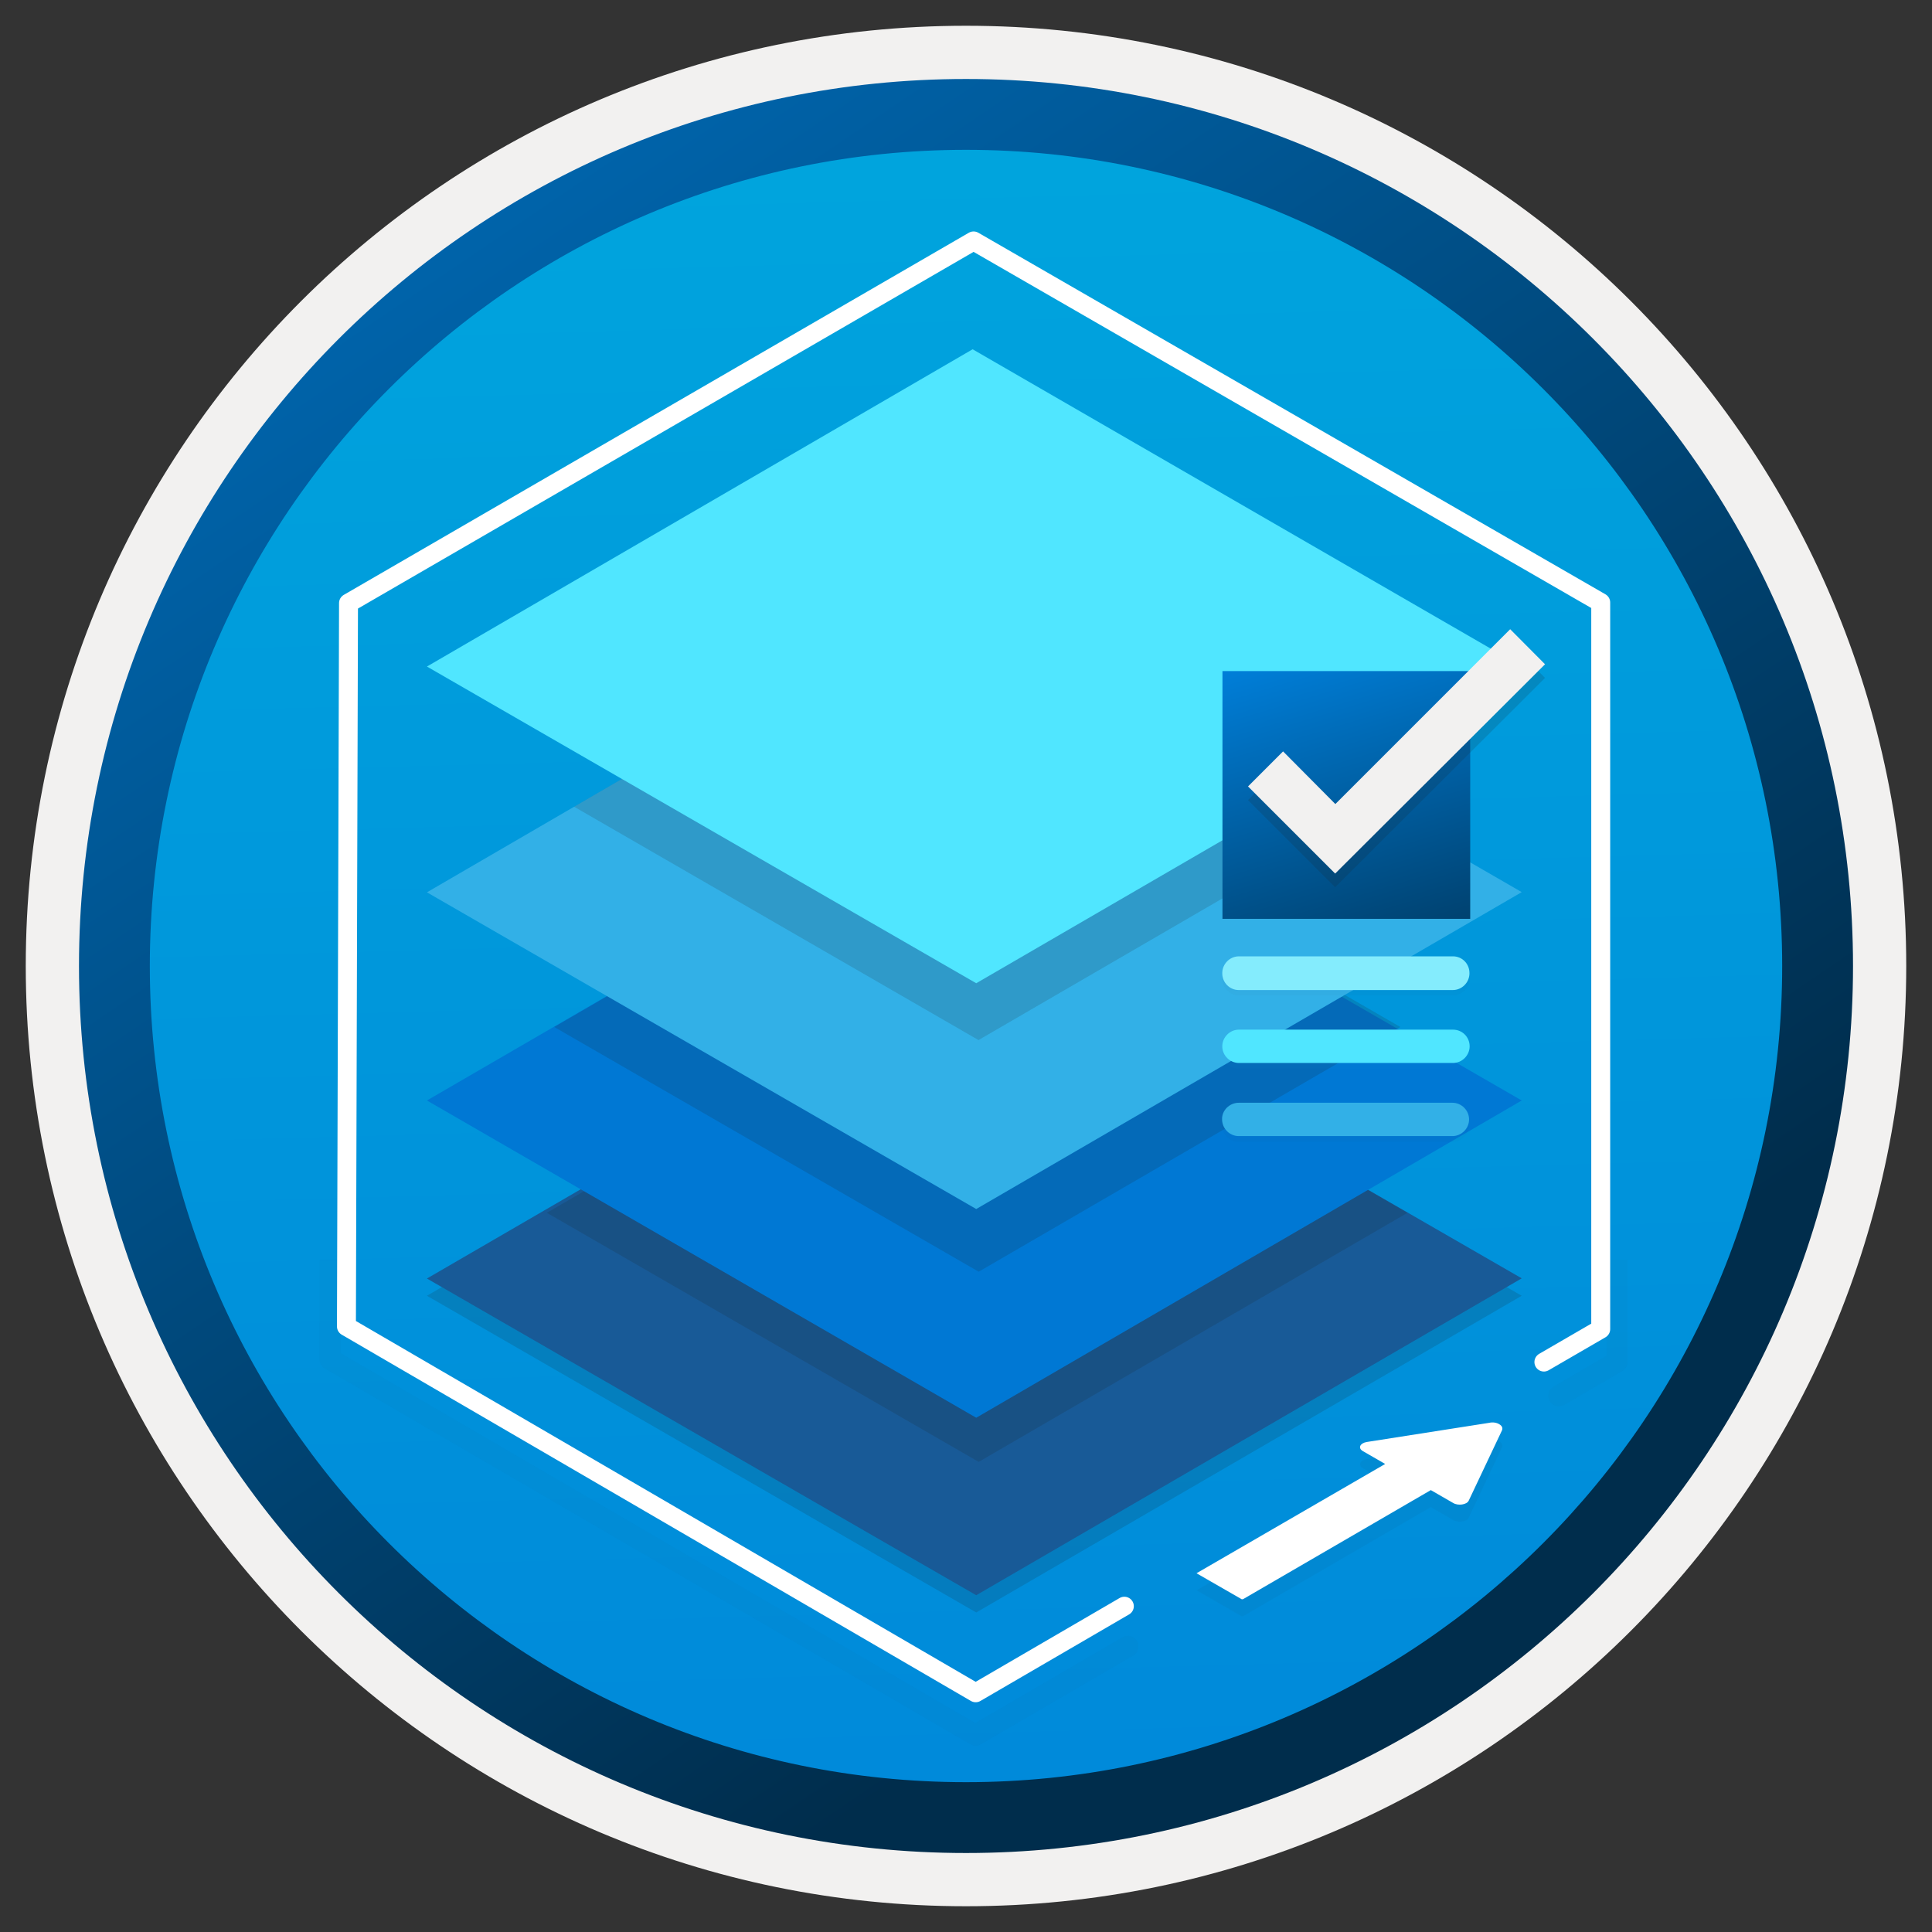<svg width="102" height="102" viewBox="0 0 102 102" fill="none" xmlns="http://www.w3.org/2000/svg">
<rect x="0" y="0" width="102" height="102" fill="#333333" stroke="none"/>
<path d="M51 97.81C25.15 97.81 4.19 76.86 4.19 51C4.19 25.14 25.15 4.19 51 4.19C76.85 4.19 97.81 25.15 97.81 51C97.81 76.85 76.85 97.81 51 97.81Z" fill="url(#paint0_linear)"/>
<path fill-rule="evenodd" clip-rule="evenodd" d="M96.9 51C96.9 76.35 76.35 96.9 51 96.9C25.65 96.9 5.1 76.35 5.1 51C5.1 25.65 25.65 5.1 51 5.1C76.35 5.1 96.9 25.65 96.9 51ZM51 1.36C78.42 1.36 100.64 23.58 100.64 51C100.64 78.42 78.41 100.64 51 100.64C23.58 100.64 1.36 78.41 1.36 51C1.36 23.58 23.58 1.36 51 1.36Z" fill="#F2F1F0"/>
<path fill-rule="evenodd" clip-rule="evenodd" d="M94.09 51C94.09 74.8 74.8 94.09 51 94.09C27.2 94.09 7.91 74.8 7.91 51C7.91 27.2 27.2 7.91 51 7.91C74.8 7.91 94.09 27.2 94.09 51ZM51 4.17C76.86 4.17 97.83 25.14 97.83 51C97.83 76.86 76.86 97.83 51 97.83C25.14 97.83 4.17 76.86 4.17 51C4.17 25.14 25.13 4.17 51 4.17Z" fill="url(#paint1_linear)"/>
<g opacity="0.2">
<path opacity="0.2" d="M79.15 76.09C79.29 76.17 79.35 76.28 79.3 76.41L77.54 80.13C77.44 80.34 76.98 80.41 76.72 80.25L75.54 79.57L65.59 85.35C65.61 85.32 65.65 85.3 65.65 85.3C65.65 85.3 65.63 85.31 65.57 85.34L63.17 83.96L73.13 78.19L71.95 77.51C71.68 77.35 71.8 77.09 72.16 77.03L78.61 76C78.82 75.97 79.02 76.01 79.15 76.09Z" fill="#1F1D21"/>
</g>
<g opacity="0.15">
<path opacity="0.15" d="M16.87 71.76C16.87 71.96 16.97 72.14 17.14 72.24L51.22 92.08C51.31 92.13 51.4 92.16 51.5 92.16C51.6 92.16 51.69 92.14 51.78 92.09L59.83 87.4C60.09 87.25 60.18 86.91 60.03 86.64C59.88 86.38 59.54 86.29 59.27 86.44L51.49 90.97L17.98 71.44L17.99 66.51H16.88L16.87 71.76Z" fill="#1F1D20"/>
<path opacity="0.15" d="M84.82 71.58L82.02 73.21C81.76 73.36 81.67 73.7 81.82 73.97C81.97 74.23 82.31 74.32 82.58 74.17L85.65 72.38C85.82 72.28 85.92 72.1 85.92 71.9V66.52H84.82V71.58Z" fill="#1F1D20"/>
</g>
<path d="M81.51 71.91L84.51 70.17V31.81L51.4 12.72L18.4 31.84L18.29 70.03L51.51 89.37L59.36 84.8" stroke="white" stroke-miterlimit="10" stroke-linecap="round" stroke-linejoin="round"/>
<path opacity="0.15" d="M80.34 68.41L51.54 85.13L22.54 68.41L51.35 51.66L80.34 68.41Z" fill="#1F1D20"/>
<path d="M80.34 67.49L51.54 84.22L22.54 67.5L51.35 50.78L80.34 67.49Z" fill="#185A97"/>
<path opacity="0.15" d="M74.31 64.03L51.67 77.18L28.87 64.03L51.51 50.86L74.31 64.03Z" fill="#1F1D20"/>
<path d="M80.34 58.1L51.54 74.85L22.54 58.1L51.35 41.38L80.34 58.1Z" fill="#0078D4"/>
<path opacity="0.15" d="M73.93 54.22L51.67 67.14L29.26 54.22L51.52 41.28L73.93 54.22Z" fill="#1F1D20"/>
<path d="M80.34 47.1L51.54 63.83L22.54 47.11L51.35 30.36L80.34 47.1Z" fill="#32B0E7"/>
<path opacity="0.15" d="M72.88 42.59L51.66 54.91L30.31 42.59L51.53 30.25L72.88 42.59Z" fill="#1F1D20"/>
<path d="M80.34 35.19L51.54 51.91L22.54 35.19L51.35 18.44L80.34 35.19Z" fill="#50E6FF"/>
<path d="M79.15 75.19C79.29 75.27 79.35 75.38 79.3 75.51L77.54 79.23C77.44 79.44 76.98 79.51 76.72 79.35L75.54 78.67L65.59 84.45C65.61 84.42 65.65 84.4 65.65 84.4C65.65 84.4 65.63 84.41 65.57 84.44L63.17 83.06L73.13 77.29L71.95 76.61C71.68 76.45 71.8 76.19 72.16 76.13L78.61 75.12C78.82 75.07 79.02 75.11 79.15 75.19Z" fill="white"/>
<g opacity="0.15">
<path opacity="0.15" d="M76.71 50.79H65.41C64.92 50.79 64.53 51.2 64.53 51.67C64.53 52.16 64.94 52.55 65.41 52.55H76.71C77.2 52.55 77.59 52.14 77.59 51.67C77.59 51.19 77.2 50.79 76.71 50.79Z" fill="#1F1D20"/>
<path opacity="0.15" d="M76.71 54.66H65.41C64.91 54.66 64.51 55.07 64.51 55.54C64.51 56.03 64.92 56.42 65.39 56.42H76.69C77.18 56.42 77.57 56.01 77.57 55.54C77.59 55.05 77.2 54.66 76.71 54.66Z" fill="#32B0E7"/>
<path opacity="0.15" fill-rule="evenodd" clip-rule="evenodd" d="M65.4 58.52H76.68C77.17 58.52 77.56 58.93 77.56 59.4C77.56 59.89 77.15 60.28 76.68 60.28H65.4C64.91 60.28 64.52 59.89 64.52 59.4C64.5 58.93 64.91 58.52 65.4 58.52Z" fill="#1F1D20"/>
</g>
<path d="M76.71 50.49H65.41C64.92 50.49 64.53 50.9 64.53 51.37C64.52 51.87 64.92 52.27 65.4 52.27H76.7C77.19 52.27 77.58 51.86 77.58 51.39C77.59 50.89 77.2 50.49 76.71 50.49Z" fill="#84ECFD"/>
<path d="M76.71 54.36H65.41C64.92 54.36 64.53 54.77 64.53 55.24C64.53 55.73 64.94 56.12 65.41 56.12H76.71C77.2 56.12 77.59 55.71 77.59 55.24C77.59 54.75 77.2 54.36 76.71 54.36Z" fill="#50E6FF"/>
<path fill-rule="evenodd" clip-rule="evenodd" d="M65.4 58.22H76.68C77.17 58.22 77.56 58.63 77.56 59.1C77.56 59.59 77.15 59.98 76.68 59.98H65.4C64.91 59.98 64.52 59.57 64.52 59.1C64.5 58.63 64.91 58.22 65.4 58.22Z" fill="#32B0E7"/>
<path d="M77.62 35.43H64.54V48.51H77.62V35.43Z" fill="url(#paint2_linear)"/>
<path opacity="0.15" d="M81.57 35.79L79.73 33.94L70.5 43.17L67.74 40.39L65.89 42.24L70.49 46.84L81.57 35.79Z" fill="#1F1D20"/>
<path d="M81.57 35.07L79.73 33.22L70.5 42.45L67.74 39.67L65.89 41.52L70.49 46.12L81.57 35.07Z" fill="#F2F1F0"/>
<defs>
<linearGradient id="paint0_linear" x1="49.23" y1="-13.79" x2="53.212" y2="131.981" gradientUnits="userSpaceOnUse">
<stop stop-color="#00ABDE"/>
<stop offset="1" stop-color="#007ED8"/>
</linearGradient>
<linearGradient id="paint1_linear" x1="2.433" y1="-20.625" x2="97.961" y2="120.257" gradientUnits="userSpaceOnUse">
<stop stop-color="#007ED8"/>
<stop offset="0.707" stop-color="#002D4C"/>
</linearGradient>
<linearGradient id="paint2_linear" x1="68.75" y1="34.259" x2="77.672" y2="63.775" gradientUnits="userSpaceOnUse">
<stop stop-color="#007ED8"/>
<stop offset="0.707" stop-color="#002D4C"/>
</linearGradient>
</defs>
</svg>
